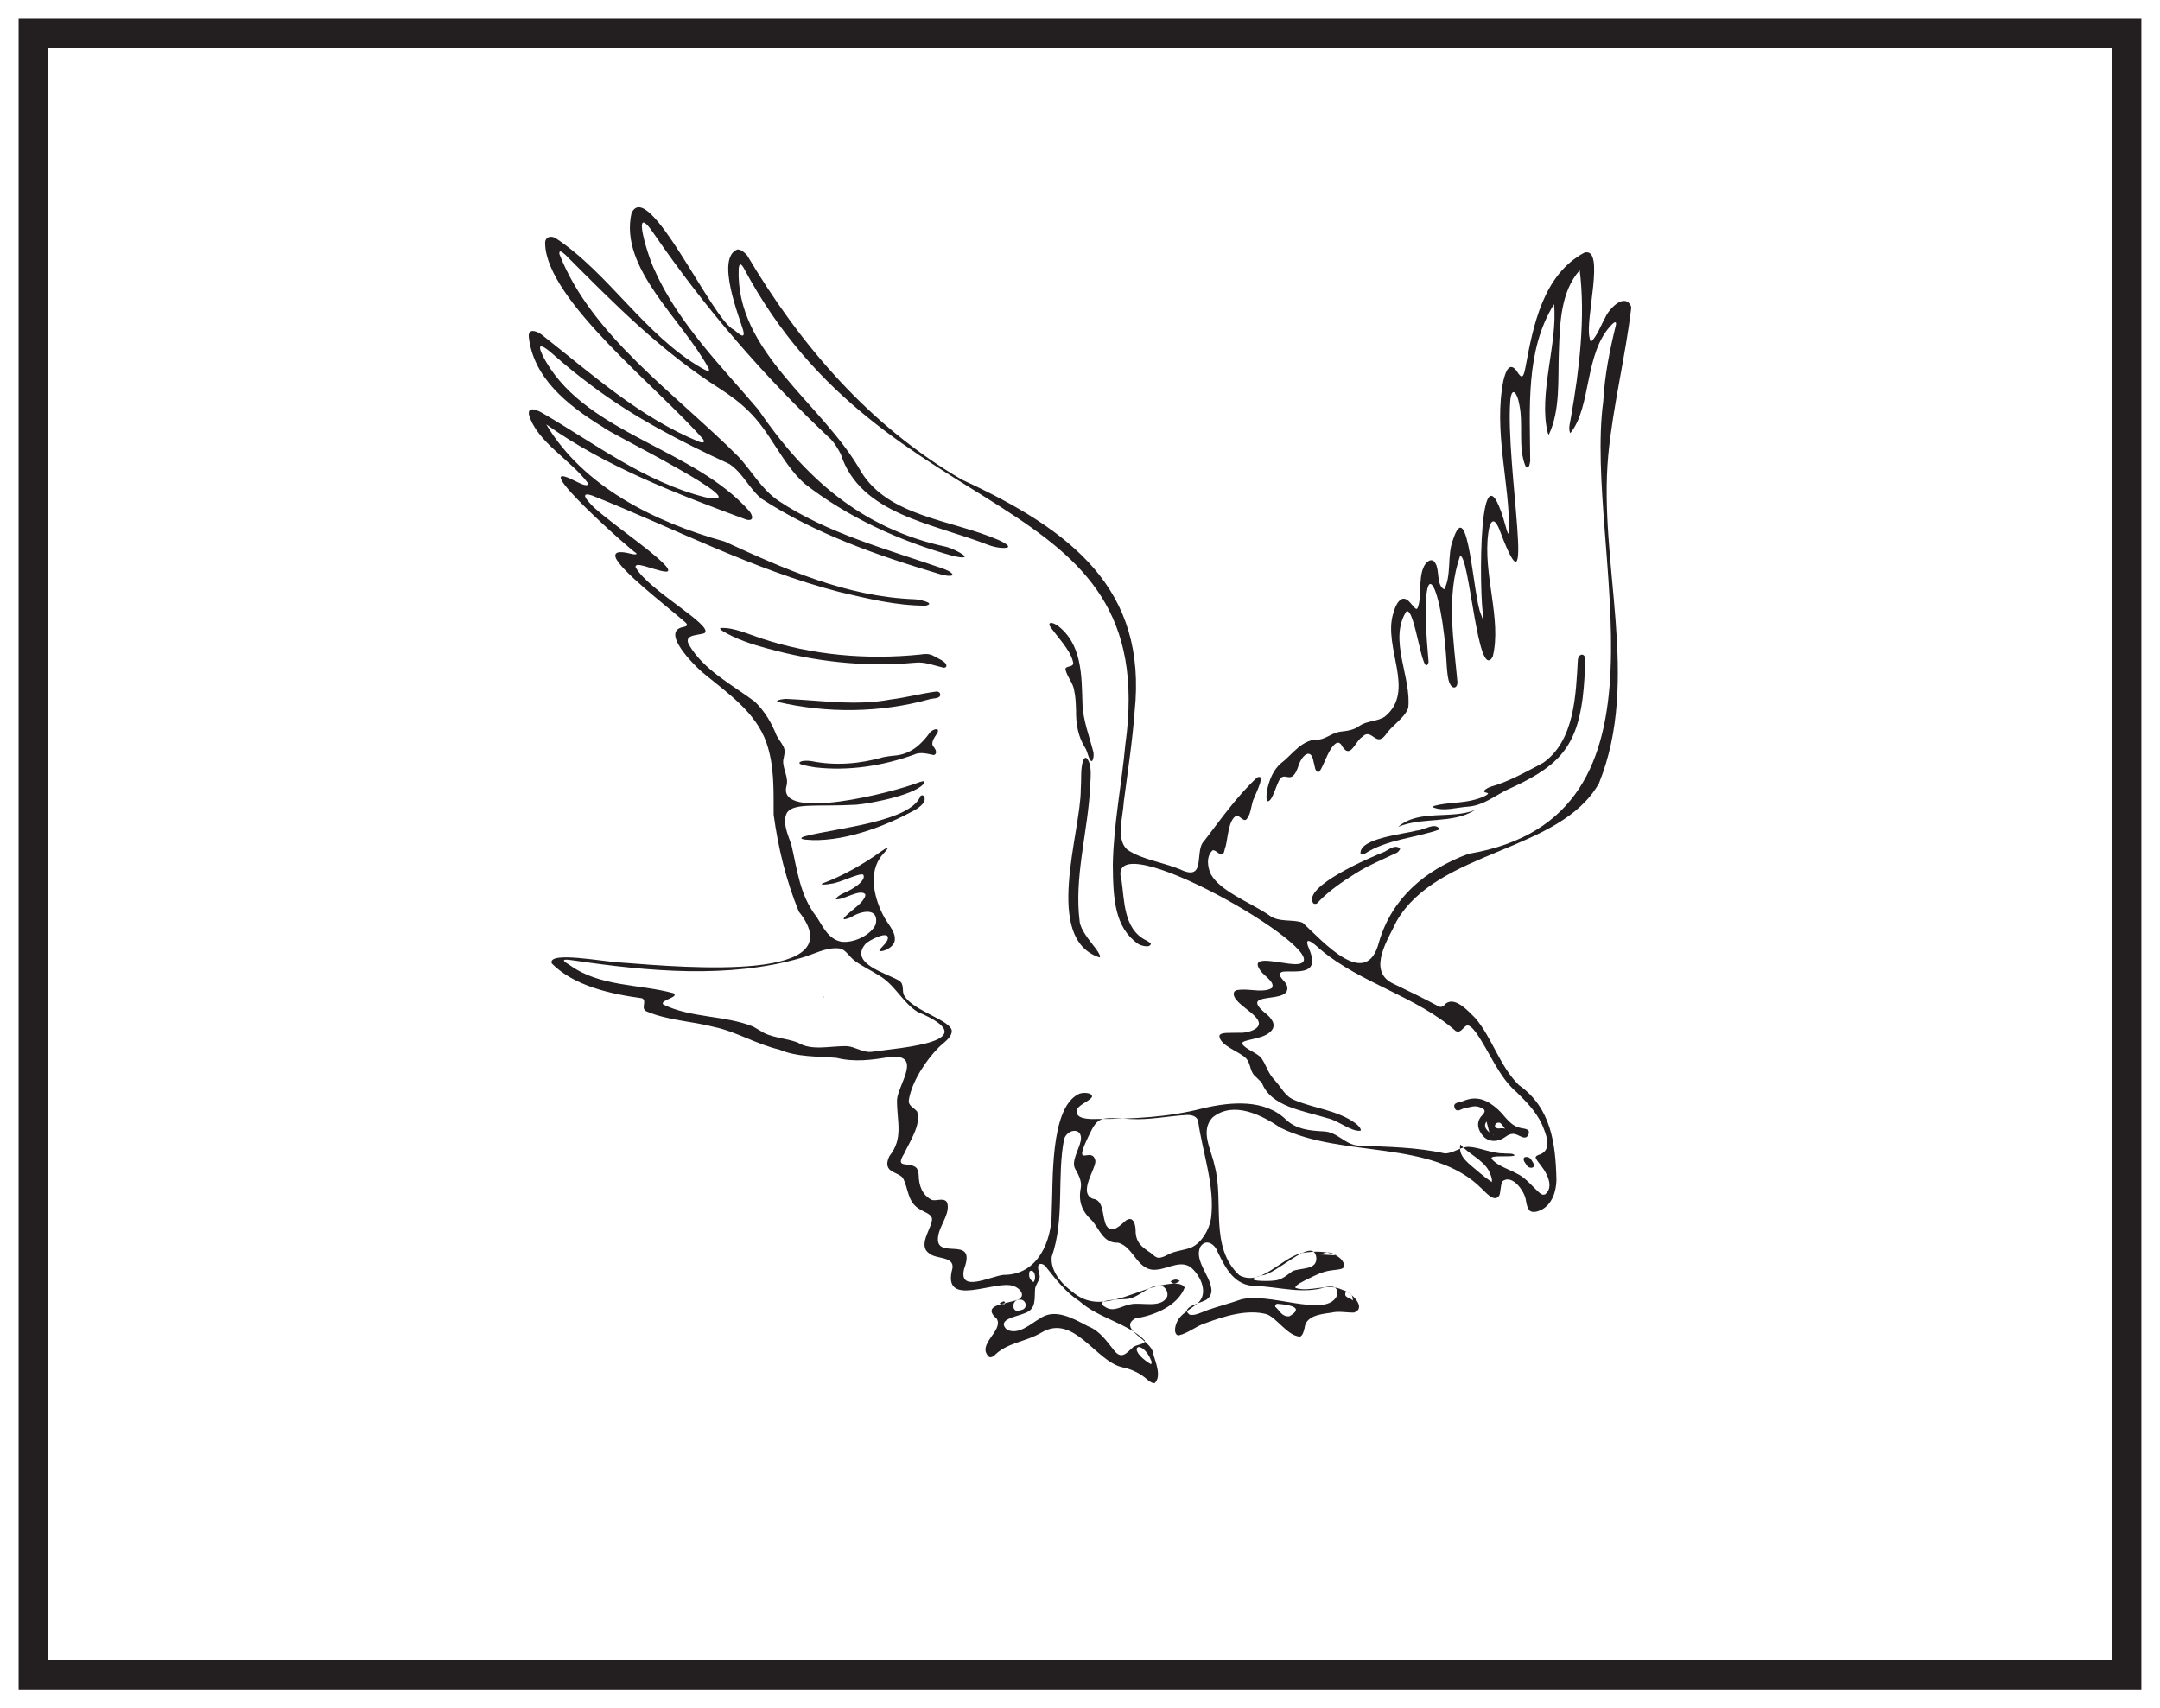 <?xml version="1.0" encoding="UTF-8"?>
<svg xmlns="http://www.w3.org/2000/svg" xmlns:xlink="http://www.w3.org/1999/xlink" width="220pt" height="174pt" viewBox="0 0 220 174" version="1.1">
<g id="surface1">
<rect x="0" y="0" width="220" height="174" style="fill:rgb(100%,100%,100%);fill-opacity:1;stroke:none;"/>
<path style=" stroke:none;fill-rule:nonzero;fill:rgb(100%,100%,100%);fill-opacity:1;" d="M 3.395 3.391 L 216.602 3.391 L 216.602 170.609 L 3.395 170.609 Z M 3.395 3.391 "/>
<path style=" stroke:none;fill-rule:nonzero;fill:rgb(13.73%,12.16%,12.549%);fill-opacity:1;" d="M 218.102 1.891 L 1.895 1.891 L 1.895 172.109 L 218.102 172.109 Z M 215.102 169.109 L 4.895 169.109 L 4.895 4.891 L 215.102 4.891 Z M 215.102 169.109 "/>
<path style=" stroke:none;fill-rule:evenodd;fill:rgb(13.73%,12.16%,12.549%);fill-opacity:1;" d="M 93.254 67.5 C 94.16 67.379 95.277 67.832 96.105 68.012 C 96.246 68.02 96.355 67.965 96.387 67.875 C 96.469 67.375 95.43 67.043 95.027 66.777 C 94.629 66.59 94.219 66.578 93.77 66.668 C 88.293 67.23 82.676 66.742 77.469 65.004 C 76.211 64.598 74.758 63.895 73.402 63.969 C 73.289 64.012 73.363 64.121 73.578 64.262 C 74.98 65.113 76.535 65.613 78.105 66.043 C 82.969 67.383 88.023 67.969 93.066 67.512 Z M 93.254 67.5 "/>
<path style=" stroke:none;fill-rule:evenodd;fill:rgb(13.73%,12.16%,12.549%);fill-opacity:1;" d="M 95.363 70.441 C 93.832 70.633 92.262 71.062 90.707 71.25 C 87.211 71.922 83.633 71.344 80.109 71.191 C 79.844 71.18 79.098 71.281 79.137 71.477 C 84.18 72.68 89.703 72.629 94.781 71.195 C 95.137 71.129 95.445 71.133 95.621 71.008 C 95.871 70.867 95.777 70.484 95.5 70.453 Z M 95.363 70.441 "/>
<path style=" stroke:none;fill-rule:evenodd;fill:rgb(13.73%,12.16%,12.549%);fill-opacity:1;" d="M 93.762 81.07 C 92.73 83.723 85.25 84.328 82.055 85.164 C 81.605 85.273 81.359 85.457 82.059 85.527 C 85.59 85.875 90.082 84.258 93.34 82.414 C 93.68 82.203 94.113 81.832 94.172 81.492 C 94.234 81.172 94.02 80.938 93.844 81.027 Z M 93.762 81.07 "/>
<path style=" stroke:none;fill-rule:evenodd;fill:rgb(13.73%,12.16%,12.549%);fill-opacity:1;" d="M 148.383 105.062 C 148.836 105.191 149.055 104.578 149.406 104.457 C 149.527 104.43 149.66 104.48 149.82 104.609 C 150.016 104.789 150.027 104.773 150.355 105.207 C 151.73 107.156 152.637 109.699 154.5 111.277 C 155.426 112.195 156.41 113.172 157.039 114.496 C 157.406 115.387 158.168 117.02 156.91 117.57 C 156.637 117.648 156.375 117.758 156.41 117.938 C 156.609 118.383 157.184 118.914 157.48 119.551 C 157.859 120.273 158.023 121.074 157.414 121.625 C 157.246 121.746 157.082 121.699 156.902 121.582 C 156.184 120.996 155.426 119.969 154.516 119.555 C 153.691 119.086 152.496 118.762 151.938 118.047 C 151.637 117.594 153.84 117.914 154.262 117.699 C 154.18 117.422 153.477 117.539 153.113 117.48 C 151.965 117.492 150.672 116.867 149.59 116.82 C 148.77 116.797 148.008 117.5 147.152 117.488 C 144.301 116.852 141.328 116.816 138.359 116.695 C 136.93 116.586 136.246 115.277 134.77 115.242 C 133.301 115.164 132.031 115.02 130.984 114.047 C 128.812 111.934 125.402 112.227 122.59 112.875 C 119.027 113.812 115.359 113.977 111.719 113.98 C 111.008 114.004 109.367 114.023 109.707 112.996 C 109.91 112.504 111.016 112.141 111.227 111.719 C 111.273 111.238 110.121 111.234 109.781 111.484 C 106.918 113.004 107.273 120.41 107.117 123.477 C 107.141 126.281 105.789 129.879 102.215 129.859 C 100.918 129.98 97.539 131.777 98.211 129.199 C 99.562 125.547 94.785 128.75 95.625 125.578 C 95.852 124.695 96.848 123.391 96.438 122.441 C 96.094 121.949 95.328 122.391 94.871 122.207 C 93.93 121.711 93.586 120.762 93.57 119.711 C 93.559 119.461 93.492 119.211 93.371 118.992 C 92.652 118.234 91.066 119.16 92.086 117.512 C 92.695 116.211 93.828 114.586 93.418 113.234 C 93.109 112.82 92.492 112.668 92.566 112.051 C 92.859 110.184 94.316 107.992 95.582 106.719 C 96.055 106.219 97.004 105.684 96.934 104.953 C 96.73 103.891 93.047 102.977 92.113 101.438 C 91.797 100.934 92.172 100.246 91.551 99.875 C 90.277 99.121 86.512 98.156 88.113 96.195 C 88.324 95.848 90.828 94.543 90.383 95.77 C 90.086 96.379 89.164 96.922 89.77 96.883 C 90.23 96.84 90.855 96.477 91.07 96.035 C 91.406 95.105 90.516 94.25 90.082 93.465 C 89.07 91.645 88.34 88.867 89.863 87.078 C 90.336 86.562 90.879 85.934 89.742 86.727 C 87.918 88.043 85.828 89.227 83.707 90.012 C 83.582 90.16 84.203 90.105 84.59 90.023 C 85.469 89.973 87.473 88.898 87.918 89.09 C 88.199 89.523 87.418 90.156 86.977 90.418 C 86.348 90.879 85.324 91.098 85.133 91.598 C 85.84 91.73 87.582 90.496 88.121 91.078 C 88.195 91.27 87.984 91.621 87.672 91.961 C 86.961 92.684 84.812 94.152 86.66 93.445 C 87.719 92.75 89.551 92.398 89.199 94.137 C 88.719 95.258 86.922 96.098 85.668 95.918 C 84.363 95.645 83.84 94.418 83.199 93.43 C 81.461 91.223 81.215 88.648 80.609 86.07 C 80.246 84.977 79.637 83.75 80.16 82.773 C 80.859 81.754 83.285 82.184 87.215 81.969 C 88.98 81.805 93.453 80.895 94.152 79.723 C 94.184 79.48 93.957 79.594 93.668 79.66 C 90.91 80.758 79.211 83.695 80.094 80.098 C 80.375 79.203 79.699 78.324 79.773 77.434 C 79.855 76.973 80.043 76.488 79.781 76.027 C 79.586 75.625 79.258 75.27 79.082 74.887 C 78.605 73.664 77.902 72.449 76.863 71.453 C 74.504 69.711 71.699 68.25 70.199 65.719 C 69.531 64.578 71.188 64.738 71.762 64.488 C 72.742 63.719 66.031 60.137 64.738 57.785 C 64.688 57.367 65.336 57.605 65.641 57.66 C 66.844 58.02 67.969 58.402 68.055 58.137 C 68.074 57.902 67.898 57.754 67.734 57.555 C 66.246 55.934 60.984 52.426 60.023 51.188 C 59.461 50.59 59.344 50.145 60.316 50.477 C 68.645 53.793 76.707 58.035 85.492 60.297 C 88.359 60.977 91.316 61.699 94.289 61.691 C 95.418 61.426 93.512 61.039 93.133 61.039 C 86.211 60.777 79.938 57.977 73.824 55.164 C 66.59 53.164 59.379 49.516 55.633 43.227 C 61.68 47.527 68.926 50.305 76.02 52.93 C 76.836 53.121 76.664 52.492 76.328 52.066 C 70.707 45.691 59.984 44.258 55.637 36.887 C 55.164 36.09 54.195 34.207 56.332 36.09 C 57.574 37.191 58.871 38.246 60.211 39.242 C 64.52 42.484 69.293 44.965 74.285 47.262 C 75.672 48.184 76.273 49.727 77.539 50.785 C 83.004 54.363 89.395 56.594 95.73 58.48 C 96.004 58.547 95.949 58.566 96.523 58.645 C 96.789 58.668 97.035 58.641 97.027 58.539 C 96.938 58.254 96.293 58.004 95.969 57.891 C 90.352 55.941 84.289 54.336 79.281 51.004 C 77.543 49.812 76.609 48.023 75.219 46.523 C 68.82 40.109 60.23 34.207 56.977 25.887 C 56.914 25.34 57.336 25.746 57.613 25.98 C 62.574 30.957 67.336 35.789 73.402 39.645 C 74.402 40.293 75.375 41.012 76.203 41.836 C 78.492 44.016 79.578 47.098 81.895 49.223 C 86.273 52.656 91.645 55.125 97.074 56.629 C 99.602 57.191 97.41 55.992 96.43 55.711 C 87.652 53.844 81.879 48.539 77.234 41.723 C 75.402 39.562 73.367 37.375 71.566 35.137 C 69.672 32.789 67.91 30.289 66.715 27.598 C 66.059 26.375 64.105 20.078 66.637 23.859 C 71.855 31.445 77.859 38.406 84.645 44.762 C 85.059 45.211 85.355 45.727 85.633 46.25 C 87.609 52.41 95.062 53.309 100.648 55.5 C 101.047 55.656 101.586 55.781 102.02 55.809 C 103.484 55.879 102.152 55.188 101.633 54.973 C 96.898 52.938 90.527 52.629 87.719 48.074 C 83.77 41.047 74.887 35.891 75.238 27.344 C 75.262 27.16 75.312 26.941 75.406 26.941 C 75.496 26.922 75.629 27.082 75.766 27.328 C 90.266 54.52 118.348 48.969 114.617 75.848 C 114.254 79.797 113.414 84.016 113.344 88.07 C 113.371 91.609 113.543 94.457 115.898 96.129 C 116.156 96.32 117.156 96.609 117.211 96.129 C 117.348 96.137 116.633 95.707 116.645 95.738 C 114.422 94.559 114.531 91.699 114.227 89.645 C 112.289 83.371 135.832 96.918 132.484 98.129 C 131.516 98.59 126.902 96.828 128.391 98.887 C 128.734 99.398 129.922 100.047 129.543 100.637 C 128.762 101.133 127.422 100.754 126.516 100.801 C 126.191 100.828 125.793 100.793 125.676 101.094 C 125.391 102.133 128.27 103.285 128.219 104.266 C 128.211 104.891 126.984 105.246 126.227 105.195 C 125.277 105.23 124.281 105.105 124.195 105.516 C 124.23 106.535 126.363 107.141 126.961 107.855 C 127.441 108.457 127.266 109.195 127.953 109.727 C 128.129 109.895 128.348 110.109 128.52 110.285 C 129.449 112.73 132.672 113.113 135.227 113.906 C 136.277 114.113 137.629 115.309 138.59 115.176 C 138.641 114.914 138.332 114.645 138.094 114.445 C 136.246 113.074 133.852 112.914 131.84 112.051 C 130.871 111.66 130.559 110.82 129.836 110.031 C 129.133 109.32 128.992 108.52 128.492 107.805 C 128.133 107.277 126.824 106.871 126.527 106.332 C 126.336 105.867 128.484 105.922 129.324 105.152 C 130.043 104.566 129.664 103.879 129.059 103.352 C 125.73 100.695 131.77 102.504 131.062 100.355 C 130.953 99.984 130 99.355 130.492 99.043 C 130.641 98.887 131.648 98.984 131.926 98.949 C 134.027 98.941 133.879 97.887 133.207 96.336 C 132.828 95.137 134.207 96.473 134.527 96.746 C 138.59 100.156 144.281 101.492 148.266 105.02 Z M 148.773 116.605 C 149.594 117.562 151.02 118.117 151.641 119.254 C 151.785 119.52 152.047 120.168 151.926 120.398 C 151.516 120.117 151.051 119.762 150.676 119.441 C 149.684 118.555 148.504 117.895 148.73 116.602 Z M 123.332 124.172 C 123.148 125.234 122.438 126.52 121.418 127.027 C 120.625 127.383 119.625 127.375 118.816 127.867 C 118.582 127.996 118.293 128.098 118.02 128.121 C 117.668 128.094 117.453 127.797 117.176 127.602 C 116.277 127.008 115.664 126.547 115.664 125.336 C 115.656 124.793 115.453 123.773 114.66 124.332 C 114.164 124.762 113.273 125.719 112.711 124.879 C 112.211 124.078 112.531 122.227 111.301 122.105 C 109.77 121.477 111.645 119.051 111.566 118.234 C 111.238 116.637 109.172 119.258 110.883 115.703 C 111.848 113.641 112.051 113.824 115.227 113.988 C 117.078 114.082 118.914 113.695 120.734 113.582 C 121.316 113.527 121.945 113.66 122.039 114.266 C 122.5 117.469 123.75 120.789 123.352 124.062 Z M 124.09 127.664 C 124.863 129.227 125.766 130.996 127.906 130.988 C 130.246 131.074 132.715 131.852 135.027 131.102 C 135.238 131.051 135.465 131.031 135.652 131.059 C 136.258 131.105 136.344 131.75 136.082 132.137 C 134.848 134.203 129.195 131.566 126.348 132.379 C 125.246 132.766 124.086 133.062 122.98 133.449 C 122.457 133.633 121.641 134.074 121.148 133.902 C 120.086 133.07 122.676 132.691 122.992 132.289 C 123.332 132.027 123.465 131.566 123.348 131.098 C 123.133 129.859 121.66 128.336 122.234 127.035 C 122.828 126.062 123.781 126.773 124.023 127.535 Z M 128.473 129.918 C 130.02 129.859 133.762 125.836 134.066 128.07 C 134.191 129.383 132.527 129.117 131.652 129.473 C 131.121 129.848 130.539 130.395 129.805 130.434 C 129.25 130.531 126.312 130.531 128.348 129.945 Z M 131.316 134.074 C 130.555 134.141 130.344 133.496 129.93 133.152 C 129.77 133.016 129.996 132.754 130.164 132.809 C 131.176 132.891 132.98 133.141 131.316 134.074 M 104.863 129.5 C 105.344 129.188 105.613 130.141 105.266 130.598 C 104.797 130.293 104.758 129.91 104.863 129.5 M 110.023 132.602 C 111.832 134.227 114.961 134.84 116.598 136.535 C 116.738 136.941 115.582 136.957 115.352 137.273 C 114.688 137.895 114.207 138.449 113.504 137.59 C 112.727 136.625 112.02 135.543 110.781 135.074 C 109.262 134.262 107.426 133.223 105.895 134.312 C 104.938 134.863 103.75 136.02 102.555 135.438 C 101.422 134.371 103.648 134.094 104.367 133.762 C 105.621 133.332 105.328 132.211 105.43 131.238 C 105.523 130.789 105.836 130.484 105.898 130.062 C 105.887 129.699 105.508 128.879 105.93 128.746 C 106.172 128.691 106.484 128.918 106.59 129.117 C 107.523 130.312 108.625 131.695 109.93 132.527 Z M 114.691 132.32 C 115.914 132.266 116.738 131.082 117.961 130.934 C 118.613 130.875 119.031 131.543 118.879 132.074 C 118.285 133.305 116.301 132.621 115.156 132.852 C 114.289 132.992 113.414 133.723 112.539 133.109 C 111.234 132.371 114.137 132.355 114.527 132.332 Z M 117.305 138.719 C 117.316 138.77 117.273 138.832 117.234 138.969 C 114.457 137.285 116.328 136.156 117.305 138.719 M 102.262 132.84 C 102.164 132.844 102.066 132.812 101.781 132.758 C 102.27 132.539 102.219 132.445 102.422 132.75 C 102.367 132.781 102.316 132.84 102.262 132.84 M 103.723 132.387 C 104.551 132.227 104.809 133.387 103.898 133.457 C 103.117 133.848 102.922 132.539 103.723 132.387 M 88.641 107.145 C 87.898 107.199 87.07 106.633 86.324 106.566 C 84.66 106.5 82.68 107.098 81.234 106.184 C 79.984 105.715 78.488 105.715 77.441 104.992 C 77.219 104.855 76.949 104.699 76.715 104.57 C 73.836 103.402 70.367 103.711 67.559 102.316 C 67.133 101.875 69.27 101.578 68.586 101.164 C 65.07 100.215 61.09 100.531 58.012 98.293 C 56.84 97.609 57.695 97.723 58.48 97.836 C 65.996 98.945 74.246 99.707 81.566 97.582 C 82.828 97.238 84.133 96.453 85.48 96.609 C 86.18 96.711 86.449 97.441 87.129 97.918 C 87.867 98.449 88.715 98.84 89.48 99.332 C 91.137 100.262 91.93 102.125 93.438 103.059 C 100.668 106.129 91.785 106.707 88.781 107.137 Z M 136.113 127.875 C 135.504 127.836 135.18 127.816 134.504 127.777 C 135.207 127.48 135.543 127.508 136.113 127.875 M 137.066 131.598 C 137.438 131.699 137.801 131.781 137.785 132.473 C 137.469 132.117 136.828 132.215 137.066 131.598 M 120.168 130.484 C 119.809 130.699 119.547 130.914 119.219 130.523 C 119.516 130.375 119.75 130.207 120.168 130.484 M 166.125 31.207 C 165.484 29.77 163.883 31.449 163.504 32.332 C 163.129 32.984 162.629 34.297 162.086 34.762 C 161.984 34.805 161.941 34.648 161.906 34.402 C 161.406 32.598 163.551 25.102 161.371 25.734 C 157.168 27.996 156.164 33.129 155.375 37.402 C 155.164 38.516 154.996 38.645 154.453 37.75 C 153.691 36.781 153.328 37.949 153.125 38.762 C 152.105 43.871 153.754 49.121 153.715 54.195 C 153.648 54.621 153.473 54.105 153.383 53.707 C 150.555 43.504 150.617 60.727 151.094 62.902 C 151.094 62.965 151.098 63.09 151.102 63.152 C 151.074 63.305 150.93 62.777 150.848 62.59 C 150.035 60.918 149.559 50.066 147.969 55.043 C 147.387 56.535 147.855 58.645 147.094 60.023 C 146.297 59.656 146.629 58.062 146.211 57.398 C 145.867 56.684 145.184 57.242 144.98 57.816 C 144.449 58.977 144.832 60.965 144.371 61.949 C 144.234 62.211 143.93 61.707 143.633 61.387 C 142.68 60.27 142.102 61.738 141.902 62.484 C 140.836 65.961 144.242 70.391 141.047 72.996 C 140.27 73.508 139.27 73.398 138.488 73.922 C 137.875 74.383 137.199 74.449 136.527 74.527 C 135.75 74.621 135.055 75.242 134.375 75.328 C 132.629 75.242 131.676 76.82 130.539 77.688 C 129.68 78.379 129.27 79.469 129.055 80.488 C 129.004 80.793 128.836 82.121 129.426 81.414 C 129.734 80.949 129.91 80.316 130.137 79.805 C 130.805 78.047 131.488 80.469 132.305 77.852 C 132.609 76.977 133.531 76.094 133.785 77.57 C 133.984 78.246 133.871 78.371 134.215 78.652 C 134.664 78.73 135.207 76.18 136.125 75.684 C 136.281 75.613 136.441 75.656 136.578 75.805 C 137.418 77.355 137.84 75.961 138.543 75.219 C 138.652 75.129 138.875 74.953 138.988 74.863 C 139.617 74.52 140.023 75.441 140.574 75.289 C 140.781 75.195 140.797 75.246 141.133 74.848 C 141.758 73.879 143.031 73.188 143.43 72.117 C 143.785 69 141.395 65.168 143.238 62.285 C 144.125 61.746 144.887 69.422 145.504 67.445 C 144.379 55.121 146.863 58.539 147.363 67.973 C 147.418 68.508 147.441 69.152 147.668 69.625 C 147.906 70.207 148.438 70.156 148.445 69.492 C 148.07 65.289 147.277 60.723 148.715 56.613 C 149.691 56.578 150.496 69.586 152.035 66.898 C 152.988 63.078 151 58.465 151.59 54.258 C 151.691 53.43 152.055 52.297 152.723 53.949 C 156.586 64.285 153.32 47.371 153.824 40.82 C 153.973 39.238 154.555 40.078 154.73 41.148 C 155.191 43.156 154.578 45.57 155.379 47.488 C 155.695 47.875 155.793 47.336 155.855 46.988 C 155.832 41.676 155.336 35.684 158.281 30.984 C 158.68 34.906 156.652 40.18 157.648 44.113 C 157.672 44.156 157.719 44.246 157.742 44.293 C 158.941 41.77 158.664 38.645 158.773 35.863 C 158.879 32.863 158.961 29.742 160.895 27.523 C 161.496 32.312 160.855 37.684 160.023 42.402 C 159.969 42.863 159.68 43.707 159.945 44.117 C 162.133 41.43 161.324 35.922 164.188 33.039 C 164.316 32.922 164.629 32.621 164.598 33.039 C 163.949 35.691 163.445 38.168 163.293 40.91 C 161.281 55.961 171.883 83.23 149.551 86.973 C 145.117 88.629 141.773 91.484 140.457 95.941 C 139.18 100.992 134.703 95.836 132.684 93.992 C 131.707 93.594 130.234 94.004 129.242 93.211 C 127.324 91.906 124.309 90.805 123.336 89.062 C 123.035 88.469 122.777 87.258 123.512 86.609 C 123.762 86.566 124.074 86.91 124.312 87.035 C 124.75 87.109 124.688 86.477 124.832 86.223 C 125.062 85.336 125.117 83.523 125.914 83.094 C 126.273 83.039 126.602 83.699 126.93 83.48 C 127.48 82.895 127.391 81.918 127.758 81.223 C 127.898 80.812 128.98 78.746 128.031 79.199 C 125.973 81.113 124.32 83.473 122.641 85.664 C 121.652 86.582 122.824 89.586 120.539 88.703 C 118.605 87.82 116.352 87.613 114.805 86.535 C 113.648 85.469 114.359 83.332 114.465 81.629 C 114.859 78.582 115.336 75.559 115.562 72.496 C 116.867 60.027 109.18 54.023 97.961 48.852 C 88.465 43.32 81.434 35.012 76.105 26.023 C 75.816 25.707 75.512 25.41 75.109 25.41 C 72.852 26.273 75.34 32.398 75.699 33.664 C 75.969 34.77 75.035 33.789 74.734 33.578 C 72.574 32.645 66.02 18.004 64.32 21.715 C 63.051 27.344 69.465 32.5 72.176 37.52 C 72.328 37.922 72.051 37.82 71.484 37.504 C 65.621 34.113 62.039 27.844 56.551 24.23 C 55.953 23.941 55.469 24.242 55.523 24.84 C 55.676 30.598 67.09 39.527 71.59 44.711 C 71.781 44.988 71.742 45.164 71.25 45.016 C 65.203 42.551 60.238 38.074 55.391 34.266 C 54.938 33.832 53.754 33.25 53.859 34.344 C 54.336 38.426 57.613 41.18 61.484 43.547 C 61.746 43.953 77.855 51.867 71.863 50.656 C 65.715 49.125 60.465 45.098 55.348 42.133 C 54.867 41.832 53.758 41.285 53.867 42.211 C 54.648 45.016 58.156 46.836 59.922 49.266 C 59.84 49.684 58.898 49.137 58.535 48.973 C 53.184 46.242 64.625 56.391 64.793 56.332 C 64.949 56.523 64.578 56.484 64.203 56.391 C 63.582 56.234 62.457 56.02 62.703 56.785 C 63.203 58.117 67.684 61.562 69.527 63.156 C 69.898 63.469 70.309 63.754 69.539 63.879 C 67.312 64.359 70.586 67.633 71.461 68.418 C 74.074 70.586 76.949 72.48 78.07 75.664 C 78.883 78.066 78.785 80.383 78.797 82.973 C 79.254 86.328 80.051 89.66 81.363 92.855 C 87.07 100.02 70.145 98.586 63.27 98.047 C 61.504 97.977 55.723 96.828 56.199 98.137 C 58.449 100.418 62.176 101.25 65.395 101.684 C 65.953 101.961 65.191 102.73 65.863 103.023 C 68.016 103.949 70.484 104.012 72.754 104.613 C 74.922 105.055 77.07 106.375 79.391 106.918 C 81.223 107.695 83.242 107.582 85.207 107.754 C 87.039 108.211 88.871 107.965 90.695 107.645 C 94.023 107.367 91.406 110.57 91.359 112.074 C 91.355 114.277 92.035 115.938 90.598 117.75 C 90.383 118.188 90.223 118.734 90.602 119.121 C 90.945 119.473 91.609 119.574 91.949 119.973 C 92.555 121.055 92.383 122.457 93.711 123.191 C 94.094 123.445 94.785 123.629 94.914 124.066 C 95.086 124.875 93.43 126.727 94.562 127.605 C 95.25 128.316 97.227 127.891 97.004 129.207 C 95.852 133.406 101.488 130.262 103.258 131.008 C 103.805 131.176 104.465 131.871 103.828 132.312 C 102.895 132.824 99.746 132.77 101.535 134.344 C 102.207 135.59 99.398 136.957 100.746 138.223 C 100.883 138.277 101.062 138.227 101.227 138.117 C 102.543 136.734 104.441 136.711 106.078 135.73 C 109.375 133.773 111.594 138.652 114.301 139.266 C 115.277 139.469 116.133 139.879 116.871 140.535 C 117.16 140.777 117.453 140.938 117.617 140.871 C 118.336 140.176 117.676 138.703 117.434 137.844 C 117.395 136.57 113.785 135.359 115.625 134.293 C 117.648 133.977 119.938 133.004 120.664 131.145 C 120.238 130.391 118.309 130.918 117.609 131.07 C 114.848 131.84 112.027 133.586 109.605 131.875 C 108.32 130.98 106.965 129.605 107.117 128.023 C 108.473 124.145 107.625 119.902 108.383 116.004 C 108.809 114.898 110.309 114.871 110.078 116.188 C 109.883 117.152 109.047 118.344 109.539 119.113 C 109.863 119.688 110.188 120.297 110.086 120.969 C 109.801 122.371 110.199 123.387 111.203 124.309 C 111.996 125.184 112.34 126.637 113.871 126.582 C 115.543 126.984 115.816 129.645 117.918 129.312 C 119.012 129.195 120.285 128.336 121.297 129.102 C 122.344 129.973 123.195 131.918 121.832 132.871 C 121.125 133.453 120.219 133.824 119.852 134.711 C 119.59 135.32 119.602 135.984 120.051 136.02 C 121.105 135.766 121.758 135.102 122.746 134.785 C 124.664 134.07 127.02 133.324 129.031 133.867 C 130.078 134.277 131.195 136.121 132.426 136.141 C 132.707 136 132.793 135.57 132.871 135.281 C 132.996 134.02 134.477 133.855 135.582 133.711 C 136.324 133.516 137.211 133.719 137.914 133.695 C 139.25 133.223 137.633 131.613 136.758 131.395 C 135.207 130.633 133.395 131.684 131.949 131.184 C 131.91 131.121 131.949 131.031 132.098 130.906 C 132.301 130.758 132.289 130.742 132.832 130.461 C 133.52 130.129 134.176 129.766 134.898 129.547 C 135.879 129.246 136.996 129.461 136.918 128.84 C 136.441 127.25 133.75 127.395 132.473 127.66 C 130.387 128.246 128.383 131.062 126.227 129.895 C 123.117 126.988 124.719 122.371 123.695 118.688 C 123.391 117.137 122.16 115.148 123.547 113.785 C 125.676 112.121 128.508 113.582 130.426 114.875 C 136.746 117.996 145.855 116.008 150.914 121.07 C 151.348 121.469 152.156 122.484 152.668 121.828 C 152.848 121.648 152.82 120.664 153.016 120.336 C 154.051 119.52 155.348 121.438 155.422 122.305 C 155.48 122.66 155.562 123.066 155.832 123.34 C 156.09 123.539 156.594 123.43 156.953 123.254 C 158.109 122.684 158.512 121.312 158.527 120.16 C 158.441 116.543 158.008 112.852 154.707 110.531 C 152.727 108.59 151.98 105.68 150.234 103.672 C 149.609 103.074 148.234 101.457 147.25 102.227 C 147.066 102.457 146.867 102.629 146.566 102.531 C 144.949 101.652 143.41 100.922 141.762 100.125 C 139.234 98.777 141.461 95.551 142.23 93.859 C 146.414 86.551 158.852 86.844 162.855 79.793 C 167.145 69.188 162.777 57.371 163.805 46.355 C 164.289 41.332 165.555 36.336 166.148 31.344 Z M 166.125 31.207 "/>
<path style=" stroke:none;fill-rule:evenodd;fill:rgb(13.73%,12.16%,12.549%);fill-opacity:1;" d="M 95.199 76.875 C 95.438 76.738 95.34 76.367 95.109 76.098 C 94.73 75.723 95.152 75.141 95.426 74.738 C 95.805 74.109 95.141 74.195 94.742 74.578 C 93.867 75.801 92.762 76.867 91.023 76.973 C 90.668 77.012 90.297 77.055 89.949 77.129 C 87.594 77.809 85.109 78.016 82.684 77.535 C 82.324 77.469 81.664 77.449 81.449 77.648 C 81.387 77.715 81.426 77.785 81.559 77.848 C 81.918 77.988 82.562 78.078 83.008 78.16 C 86.418 78.562 89.906 78.016 93.117 76.859 C 93.793 76.539 94.617 76.832 95.102 76.91 Z M 95.199 76.875 "/>
<path style=" stroke:none;fill-rule:evenodd;fill:rgb(13.73%,12.16%,12.549%);fill-opacity:1;" d="M 131.863 134.648 C 131.715 134.43 131.859 134.391 131.941 134.402 C 132.023 134.41 132.129 134.488 132.164 134.562 C 132.191 134.625 132.137 134.727 132.121 134.812 C 132.012 134.742 131.902 134.672 131.863 134.648 "/>
<path style=" stroke:none;fill-rule:evenodd;fill:rgb(13.73%,12.16%,12.549%);fill-opacity:1;" d="M 101.516 135.926 C 101.535 135.891 101.551 135.836 101.57 135.832 C 101.641 135.828 101.711 135.844 101.777 135.852 C 101.758 135.879 101.738 135.934 101.719 135.934 C 101.656 135.941 101.586 135.93 101.516 135.926 "/>
<path style=" stroke:none;fill-rule:evenodd;fill:rgb(13.73%,12.16%,12.549%);fill-opacity:1;" d="M 83.871 101.512 L 83.93 101.562 L 83.863 101.582 Z M 83.871 101.512 "/>
<path style=" stroke:none;fill-rule:evenodd;fill:rgb(13.73%,12.16%,12.549%);fill-opacity:1;" d="M 151.191 80.668 C 151.316 80.762 151.672 80.742 151.523 80.891 C 151.371 81.055 150.746 81.312 150.297 81.43 C 148.98 81.824 147.375 81.723 146.09 82.082 C 145.965 82.133 145.926 82.191 145.988 82.246 C 147.074 82.68 148.355 82.23 149.578 82.16 C 151.086 82.027 152.191 81.098 153.469 80.461 C 158.461 78.219 160.52 76.363 161.195 71.125 C 161.363 69.781 161.426 68.422 161.457 67.074 C 161.379 66.488 160.773 66.574 160.707 67.223 C 160.508 70.719 160.391 75.461 157.16 77.707 C 155.469 78.594 153.684 79.617 151.836 80.133 C 151.469 80.254 151.141 80.48 151.16 80.609 "/>
<path style=" stroke:none;fill-rule:evenodd;fill:rgb(13.73%,12.16%,12.549%);fill-opacity:1;" d="M 142.57 86.395 C 142.027 86.008 141.496 86.523 141.027 86.754 C 139.609 87.312 132.613 90.305 133.754 92.008 C 134.02 92.176 134.227 91.988 134.367 91.777 C 135.422 90.699 136.719 89.812 138.012 89 C 139.344 88.148 140.887 87.516 142.277 86.855 C 142.422 86.777 142.562 86.566 142.605 86.488 "/>
<path style=" stroke:none;fill-rule:evenodd;fill:rgb(13.73%,12.16%,12.549%);fill-opacity:1;" d="M 146.621 84.422 C 146.109 83.719 145.066 84.574 144.273 84.605 C 142.945 84.961 138.445 85.395 138.574 86.93 C 138.691 87.082 138.898 87.082 139.035 86.938 C 141.242 85.508 144.148 85.355 146.602 84.496 "/>
<path style=" stroke:none;fill-rule:evenodd;fill:rgb(13.73%,12.16%,12.549%);fill-opacity:1;" d="M 142.449 84.207 C 144.848 83.199 147.996 83.945 150.215 82.512 C 147.809 83.477 144.551 82.414 142.445 84.188 "/>
<path style=" stroke:none;fill-rule:evenodd;fill:rgb(13.73%,12.16%,12.549%);fill-opacity:1;" d="M 110.68 77.234 C 110.508 77.102 110.355 77.277 110.254 77.688 C 110.051 78.52 110.152 79.523 110.078 80.395 C 110.09 84.832 106.215 95.605 111.977 97.52 C 112.113 97.484 112.035 97.266 111.805 96.91 C 111.281 96.117 110.215 95.055 109.977 93.961 C 109.359 89.332 110.84 84.617 111.043 79.98 C 111.078 79.129 111.23 77.98 110.738 77.289 Z M 110.68 77.234 "/>
<path style=" stroke:none;fill-rule:evenodd;fill:rgb(13.73%,12.16%,12.549%);fill-opacity:1;" d="M 111.199 77.52 C 111.324 77.477 111.418 77.102 111.379 76.672 C 110.965 75.023 110.293 73.363 110.25 71.637 C 110.16 68.828 110.23 65.559 107.648 63.672 C 107.293 63.457 106.77 63.281 106.906 63.738 C 107.512 64.672 108.984 66.148 109.27 67.344 C 109.52 68.055 108.543 67.746 108.516 68.16 C 108.641 68.883 109.301 69.543 109.41 70.348 C 109.559 71.012 109.574 71.695 109.598 72.371 C 109.578 73.75 109.809 75.062 110.543 76.207 C 110.766 76.551 110.891 77.387 111.145 77.523 "/>
<path style=" stroke:none;fill-rule:evenodd;fill:rgb(13.73%,12.16%,12.549%);fill-opacity:1;" d="M 152.172 115.605 L 152.129 115.648 L 152.105 115.602 Z M 151.691 115.352 C 151.359 115.039 151.066 114.703 151.406 114.234 C 151.508 114.641 151.602 114.996 151.691 115.352 M 153.293 114.973 C 152.84 114.809 152.508 115.129 152.27 114.75 C 152.227 114.684 152.312 114.465 152.402 114.418 C 152.859 114.18 152.945 114.582 153.293 114.973 M 149.184 112.887 C 149.742 112.773 150.184 112.594 150.637 112.754 C 151.066 112.906 151.492 113.062 150.965 113.602 C 150.289 114.293 150.52 115.09 151.043 115.699 C 151.66 116.418 152.648 116.309 153.293 115.828 C 153.852 115.41 154.207 115.41 154.738 115.691 C 155.07 115.863 155.48 116.043 155.676 115.559 C 155.883 115.043 155.383 114.98 155.035 114.926 C 153.809 114.734 153.348 113.719 152.594 113.031 C 151.578 112.105 150.484 111.539 149.055 112.145 C 148.695 112.301 147.938 112.258 148.152 112.84 C 148.367 113.414 148.906 112.891 149.184 112.887 "/>
<path style=" stroke:none;fill-rule:evenodd;fill:rgb(13.73%,12.16%,12.549%);fill-opacity:1;" d="M 155.238 118.301 C 155.438 118.539 155.523 118.965 155.977 118.949 C 156.25 118.934 156.301 118.684 156.168 118.469 C 155.984 118.184 155.855 117.789 155.375 117.855 C 155.156 117.887 155.148 118.094 155.238 118.301 "/>
</g>
</svg>
